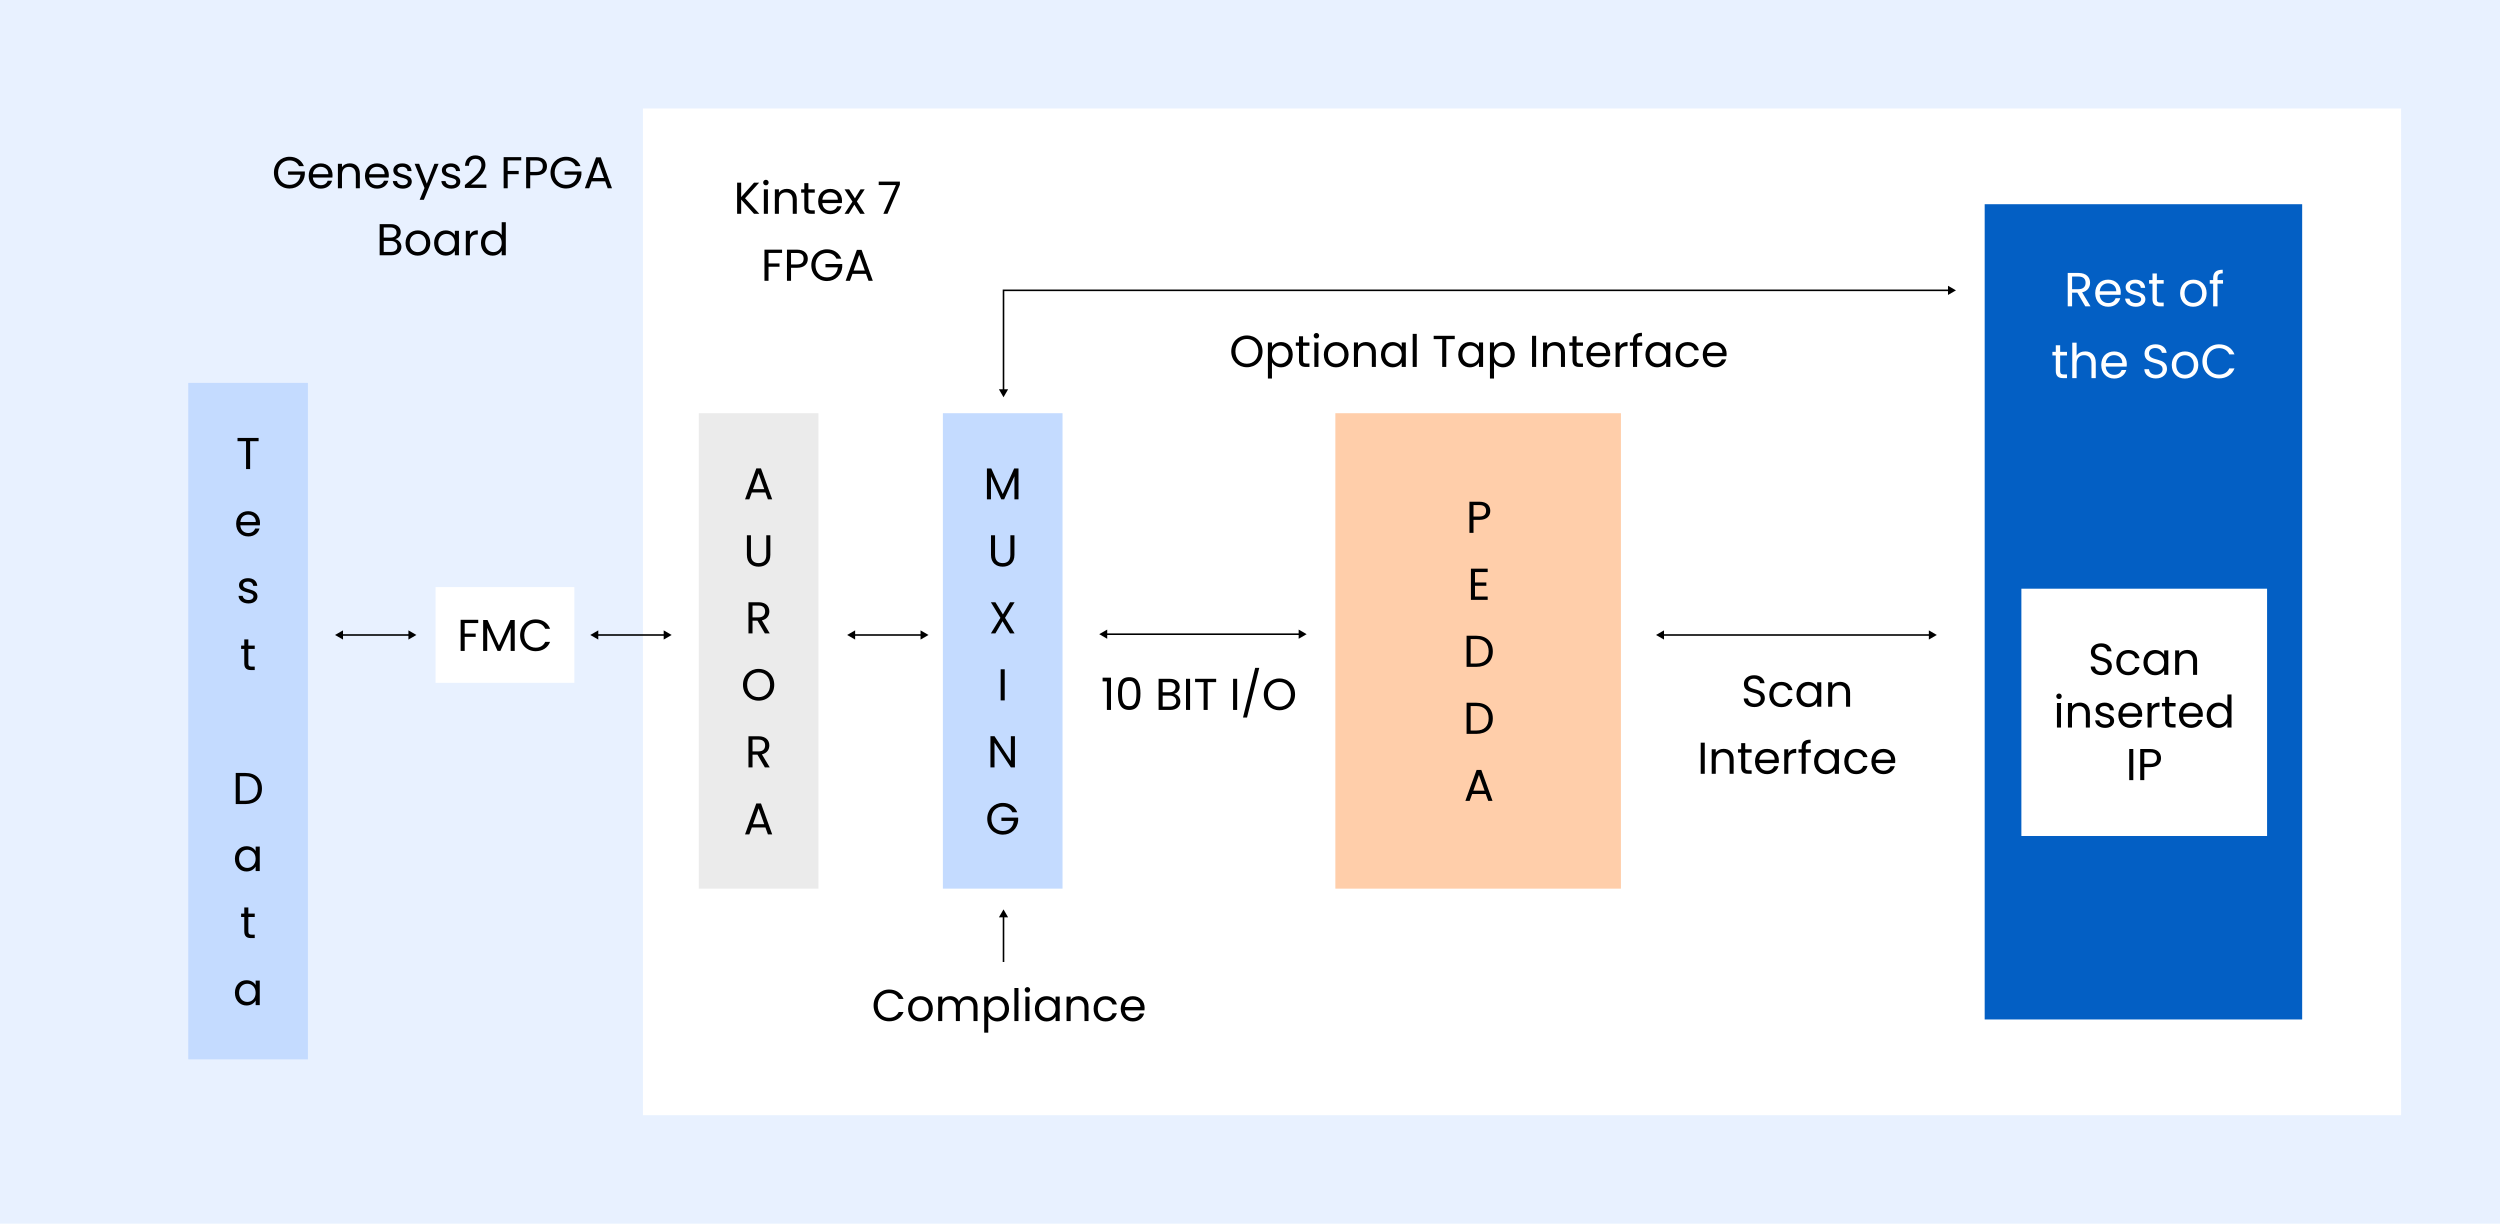 <?xml version="1.0" encoding="UTF-8"?> <svg xmlns="http://www.w3.org/2000/svg" width="1567" height="767" viewBox="0 0 1567 767" fill="none"><rect width="1567" height="767" fill="#E8F1FF"></rect><rect x="403" y="68" width="1102" height="631" fill="white"></rect><rect x="1244" y="128" width="199" height="511" fill="#035FC4"></rect><rect x="591" y="259" width="75" height="298" fill="#C4DBFF"></rect><rect x="118" y="240" width="75" height="424" fill="#C4DBFF"></rect><rect x="438" y="259" width="75" height="298" fill="#EBEBEB"></rect><rect x="273" y="368" width="87" height="60" fill="white"></rect><rect x="837" y="259" width="179" height="298" fill="#FFCEAA"></rect><path d="M1307.24 177.24C1307.24 174.87 1305.92 173.34 1302.8 173.34H1298.78V181.26H1302.8C1305.89 181.26 1307.24 179.58 1307.24 177.24ZM1296.05 171.09H1302.8C1307.72 171.09 1310.06 173.82 1310.06 177.24C1310.06 179.91 1308.59 182.46 1305.08 183.24L1310.33 192H1307.06L1302.08 183.45H1298.78V192H1296.05V171.09ZM1321.29 177.6C1318.62 177.6 1316.4 179.37 1316.1 182.58H1326.48C1326.51 179.37 1324.11 177.6 1321.29 177.6ZM1328.97 186.93C1328.13 189.93 1325.49 192.27 1321.41 192.27C1316.73 192.27 1313.28 188.97 1313.28 183.75C1313.28 178.56 1316.61 175.29 1321.41 175.29C1326.18 175.29 1329.3 178.65 1329.3 183.15C1329.3 183.75 1329.27 184.23 1329.21 184.8H1316.07C1316.28 188.13 1318.62 189.96 1321.41 189.96C1323.87 189.96 1325.43 188.7 1326.03 186.93H1328.97ZM1344.73 187.53C1344.73 190.23 1342.36 192.27 1338.73 192.27C1334.89 192.27 1332.19 190.17 1332.01 187.17H1334.83C1334.98 188.76 1336.39 189.96 1338.7 189.96C1340.86 189.96 1342.06 188.88 1342.06 187.53C1342.06 183.87 1332.34 186 1332.34 179.88C1332.34 177.36 1334.71 175.29 1338.37 175.29C1342 175.29 1344.4 177.24 1344.58 180.45H1341.85C1341.73 178.8 1340.47 177.6 1338.28 177.6C1336.27 177.6 1335.07 178.56 1335.07 179.88C1335.07 183.78 1344.61 181.65 1344.73 187.53ZM1349.18 187.5V177.81H1347.05V175.56H1349.18V171.42H1351.91V175.56H1356.2V177.81H1351.91V187.5C1351.91 189.12 1352.51 189.69 1354.19 189.69H1356.2V192H1353.74C1350.83 192 1349.18 190.8 1349.18 187.5ZM1383.11 183.75C1383.11 188.97 1379.36 192.27 1374.68 192.27C1370.03 192.27 1366.49 188.97 1366.49 183.75C1366.49 178.56 1370.15 175.29 1374.8 175.29C1379.48 175.29 1383.11 178.56 1383.11 183.75ZM1369.28 183.75C1369.28 187.92 1371.83 189.87 1374.68 189.87C1377.53 189.87 1380.32 187.92 1380.32 183.75C1380.32 179.61 1377.59 177.66 1374.77 177.66C1371.89 177.66 1369.28 179.61 1369.28 183.75ZM1387.21 192V177.81H1385.08V175.56H1387.21V174.39C1387.21 170.73 1389.01 169.08 1393.21 169.08V171.36C1390.75 171.36 1389.94 172.26 1389.94 174.39V175.56H1393.39V177.81H1389.94V192H1387.21ZM1288.57 232.5V222.81H1286.44V220.56H1288.57V216.42H1291.3V220.56H1295.59V222.81H1291.3V232.5C1291.3 234.12 1291.9 234.69 1293.58 234.69H1295.59V237H1293.13C1290.22 237 1288.57 235.8 1288.57 232.5ZM1298.89 237V214.8H1301.62V222.93C1302.7 221.19 1304.74 220.26 1307.05 220.26C1310.71 220.26 1313.62 222.6 1313.62 227.31V237H1310.92V227.7C1310.92 224.34 1309.09 222.63 1306.33 222.63C1303.54 222.63 1301.62 224.37 1301.62 227.91V237H1298.89ZM1325.07 222.6C1322.4 222.6 1320.18 224.37 1319.88 227.58H1330.26C1330.29 224.37 1327.89 222.6 1325.07 222.6ZM1332.75 231.93C1331.91 234.93 1329.27 237.27 1325.19 237.27C1320.51 237.27 1317.06 233.97 1317.06 228.75C1317.06 223.56 1320.39 220.29 1325.19 220.29C1329.96 220.29 1333.08 223.65 1333.08 228.15C1333.08 228.75 1333.05 229.23 1332.99 229.8H1319.85C1320.06 233.13 1322.4 234.96 1325.19 234.96C1327.65 234.96 1329.21 233.7 1329.81 231.93H1332.75ZM1358.27 231.3C1358.27 234.27 1355.84 237.21 1351.31 237.21C1347.11 237.21 1344.14 234.87 1344.08 231.42H1346.99C1347.17 233.16 1348.4 234.9 1351.31 234.9C1353.95 234.9 1355.51 233.4 1355.51 231.42C1355.51 225.78 1344.2 229.38 1344.2 221.61C1344.2 218.16 1346.99 215.82 1351.13 215.82C1355.12 215.82 1357.73 218.01 1358.06 221.19H1355.06C1354.88 219.78 1353.56 218.19 1351.01 218.16C1348.76 218.1 1346.99 219.27 1346.99 221.52C1346.99 226.92 1358.27 223.56 1358.27 231.3ZM1377.89 228.75C1377.89 233.97 1374.14 237.27 1369.46 237.27C1364.81 237.27 1361.27 233.97 1361.27 228.75C1361.27 223.56 1364.93 220.29 1369.58 220.29C1374.26 220.29 1377.89 223.56 1377.89 228.75ZM1364.06 228.75C1364.06 232.92 1366.61 234.87 1369.46 234.87C1372.31 234.87 1375.1 232.92 1375.1 228.75C1375.1 224.61 1372.37 222.66 1369.55 222.66C1366.67 222.66 1364.06 224.61 1364.06 228.75ZM1380.46 226.53C1380.46 220.26 1385.05 215.82 1390.9 215.82C1395.43 215.82 1399.03 218.1 1400.59 222.15H1397.32C1396.18 219.63 1393.96 218.22 1390.9 218.22C1386.52 218.22 1383.25 221.4 1383.25 226.53C1383.25 231.63 1386.52 234.81 1390.9 234.81C1393.96 234.81 1396.18 233.4 1397.32 230.91H1400.59C1399.03 234.93 1395.43 237.18 1390.9 237.18C1385.05 237.18 1380.46 232.8 1380.46 226.53Z" fill="white"></path><path d="M791.357 220.228C791.357 226.08 787.073 230.196 781.557 230.196C776.069 230.196 771.757 226.08 771.757 220.228C771.757 214.376 776.069 210.26 781.557 210.26C787.073 210.26 791.357 214.376 791.357 220.228ZM774.361 220.228C774.361 224.988 777.441 227.984 781.557 227.984C785.673 227.984 788.753 224.988 788.753 220.228C788.753 215.44 785.673 212.472 781.557 212.472C777.441 212.472 774.361 215.44 774.361 220.228ZM797.268 217.484C798.192 215.86 800.208 214.404 803.008 214.404C807.124 214.404 810.288 217.484 810.288 222.272C810.288 227.032 807.124 230.252 803.008 230.252C800.208 230.252 798.22 228.74 797.268 227.172V237.28H794.72V214.656H797.268V217.484ZM807.684 222.272C807.684 218.66 805.304 216.616 802.476 216.616C799.704 216.616 797.268 218.744 797.268 222.3C797.268 225.912 799.704 228.012 802.476 228.012C805.304 228.012 807.684 225.884 807.684 222.272ZM814.202 225.8V216.756H812.214V214.656H814.202V210.792H816.75V214.656H820.754V216.756H816.75V225.8C816.75 227.312 817.31 227.844 818.878 227.844H820.754V230H818.458C815.742 230 814.202 228.88 814.202 225.8ZM823.842 230V214.656H826.39V230H823.842ZM825.158 212.164C824.178 212.164 823.422 211.408 823.422 210.428C823.422 209.448 824.178 208.692 825.158 208.692C826.082 208.692 826.838 209.448 826.838 210.428C826.838 211.408 826.082 212.164 825.158 212.164ZM845.292 222.3C845.292 227.172 841.792 230.252 837.424 230.252C833.084 230.252 829.78 227.172 829.78 222.3C829.78 217.456 833.196 214.404 837.536 214.404C841.904 214.404 845.292 217.456 845.292 222.3ZM832.384 222.3C832.384 226.192 834.764 228.012 837.424 228.012C840.084 228.012 842.688 226.192 842.688 222.3C842.688 218.436 840.14 216.616 837.508 216.616C834.82 216.616 832.384 218.436 832.384 222.3ZM859.87 230V221.32C859.87 218.184 858.162 216.588 855.586 216.588C852.982 216.588 851.19 218.212 851.19 221.516V230H848.642V214.656H851.19V216.84C852.198 215.244 854.046 214.376 856.118 214.376C859.674 214.376 862.39 216.56 862.39 220.956V230H859.87ZM865.6 222.272C865.6 217.484 868.764 214.404 872.88 214.404C875.736 214.404 877.696 215.86 878.592 217.456V214.656H881.168V230H878.592V227.144C877.668 228.796 875.68 230.252 872.852 230.252C868.764 230.252 865.6 227.032 865.6 222.272ZM878.592 222.3C878.592 218.744 876.184 216.616 873.384 216.616C870.584 216.616 868.204 218.66 868.204 222.272C868.204 225.884 870.584 228.012 873.384 228.012C876.184 228.012 878.592 225.912 878.592 222.3ZM885.474 230V209.28H888.022V230H885.474ZM898.626 212.556V210.484H911.842V212.556H906.522V230H903.974V212.556H898.626ZM914.026 222.272C914.026 217.484 917.19 214.404 921.306 214.404C924.162 214.404 926.122 215.86 927.018 217.456V214.656H929.594V230H927.018V227.144C926.094 228.796 924.106 230.252 921.278 230.252C917.19 230.252 914.026 227.032 914.026 222.272ZM927.018 222.3C927.018 218.744 924.61 216.616 921.81 216.616C919.01 216.616 916.63 218.66 916.63 222.272C916.63 225.884 919.01 228.012 921.81 228.012C924.61 228.012 927.018 225.912 927.018 222.3ZM936.448 217.484C937.372 215.86 939.388 214.404 942.188 214.404C946.304 214.404 949.468 217.484 949.468 222.272C949.468 227.032 946.304 230.252 942.188 230.252C939.388 230.252 937.4 228.74 936.448 227.172V237.28H933.9V214.656H936.448V217.484ZM946.864 222.272C946.864 218.66 944.484 216.616 941.656 216.616C938.884 216.616 936.448 218.744 936.448 222.3C936.448 225.912 938.884 228.012 941.656 228.012C944.484 228.012 946.864 225.884 946.864 222.272ZM960.287 230V210.484H962.835V230H960.287ZM978.405 230V221.32C978.405 218.184 976.697 216.588 974.121 216.588C971.517 216.588 969.725 218.212 969.725 221.516V230H967.177V214.656H969.725V216.84C970.733 215.244 972.581 214.376 974.653 214.376C978.209 214.376 980.925 216.56 980.925 220.956V230H978.405ZM985.648 225.8V216.756H983.66V214.656H985.648V210.792H988.196V214.656H992.2V216.756H988.196V225.8C988.196 227.312 988.756 227.844 990.324 227.844H992.2V230H989.904C987.188 230 985.648 228.88 985.648 225.8ZM1001.81 216.56C999.319 216.56 997.247 218.212 996.967 221.208H1006.65C1006.68 218.212 1004.44 216.56 1001.81 216.56ZM1008.98 225.268C1008.19 228.068 1005.73 230.252 1001.92 230.252C997.555 230.252 994.335 227.172 994.335 222.3C994.335 217.456 997.443 214.404 1001.92 214.404C1006.37 214.404 1009.29 217.54 1009.29 221.74C1009.29 222.3 1009.26 222.748 1009.2 223.28H996.939C997.135 226.388 999.319 228.096 1001.92 228.096C1004.22 228.096 1005.67 226.92 1006.23 225.268H1008.98ZM1015.2 221.656V230H1012.65V214.656H1015.2V217.148C1016.07 215.44 1017.72 214.376 1020.15 214.376V217.008H1019.48C1017.05 217.008 1015.2 218.1 1015.2 221.656ZM1023.57 230V216.756H1021.58V214.656H1023.57V213.564C1023.57 210.148 1025.25 208.608 1029.17 208.608V210.736C1026.88 210.736 1026.12 211.576 1026.12 213.564V214.656H1029.34V216.756H1026.12V230H1023.57ZM1031.36 222.272C1031.36 217.484 1034.52 214.404 1038.64 214.404C1041.49 214.404 1043.45 215.86 1044.35 217.456V214.656H1046.93V230H1044.35V227.144C1043.43 228.796 1041.44 230.252 1038.61 230.252C1034.52 230.252 1031.36 227.032 1031.36 222.272ZM1044.35 222.3C1044.35 218.744 1041.94 216.616 1039.14 216.616C1036.34 216.616 1033.96 218.66 1033.96 222.272C1033.96 225.884 1036.34 228.012 1039.14 228.012C1041.94 228.012 1044.35 225.912 1044.35 222.3ZM1050.28 222.3C1050.28 217.484 1053.39 214.404 1057.76 214.404C1061.56 214.404 1064.06 216.364 1064.84 219.584H1062.1C1061.56 217.736 1060.02 216.56 1057.76 216.56C1054.96 216.56 1052.88 218.548 1052.88 222.3C1052.88 226.108 1054.96 228.096 1057.76 228.096C1060.02 228.096 1061.54 227.004 1062.1 225.072H1064.84C1064.06 228.124 1061.56 230.252 1057.76 230.252C1053.39 230.252 1050.28 227.172 1050.28 222.3ZM1074.76 216.56C1072.27 216.56 1070.2 218.212 1069.92 221.208H1079.61C1079.64 218.212 1077.4 216.56 1074.76 216.56ZM1081.93 225.268C1081.15 228.068 1078.68 230.252 1074.88 230.252C1070.51 230.252 1067.29 227.172 1067.29 222.3C1067.29 217.456 1070.4 214.404 1074.88 214.404C1079.33 214.404 1082.24 217.54 1082.24 221.74C1082.24 222.3 1082.21 222.748 1082.16 223.28H1069.89C1070.09 226.388 1072.27 228.096 1074.88 228.096C1077.17 228.096 1078.63 226.92 1079.19 225.268H1081.93Z" fill="black"></path><path d="M1106.2 437.68C1106.2 440.452 1103.94 443.196 1099.71 443.196C1095.79 443.196 1093.02 441.012 1092.96 437.792H1095.68C1095.84 439.416 1096.99 441.04 1099.71 441.04C1102.17 441.04 1103.63 439.64 1103.63 437.792C1103.63 432.528 1093.07 435.888 1093.07 428.636C1093.07 425.416 1095.68 423.232 1099.54 423.232C1103.26 423.232 1105.7 425.276 1106.01 428.244H1103.21C1103.04 426.928 1101.81 425.444 1099.43 425.416C1097.33 425.36 1095.68 426.452 1095.68 428.552C1095.68 433.592 1106.2 430.456 1106.2 437.68ZM1109 435.3C1109 430.484 1112.11 427.404 1116.48 427.404C1120.28 427.404 1122.78 429.364 1123.56 432.584H1120.82C1120.28 430.736 1118.74 429.56 1116.48 429.56C1113.68 429.56 1111.6 431.548 1111.6 435.3C1111.6 439.108 1113.68 441.096 1116.48 441.096C1118.74 441.096 1120.26 440.004 1120.82 438.072H1123.56C1122.78 441.124 1120.28 443.252 1116.48 443.252C1112.11 443.252 1109 440.172 1109 435.3ZM1126.01 435.272C1126.01 430.484 1129.17 427.404 1133.29 427.404C1136.14 427.404 1138.1 428.86 1139 430.456V427.656H1141.58V443H1139V440.144C1138.08 441.796 1136.09 443.252 1133.26 443.252C1129.17 443.252 1126.01 440.032 1126.01 435.272ZM1139 435.3C1139 431.744 1136.59 429.616 1133.79 429.616C1130.99 429.616 1128.61 431.66 1128.61 435.272C1128.61 438.884 1130.99 441.012 1133.79 441.012C1136.59 441.012 1139 438.912 1139 435.3ZM1157.11 443V434.32C1157.11 431.184 1155.4 429.588 1152.83 429.588C1150.22 429.588 1148.43 431.212 1148.43 434.516V443H1145.88V427.656H1148.43V429.84C1149.44 428.244 1151.29 427.376 1153.36 427.376C1156.91 427.376 1159.63 429.56 1159.63 433.956V443H1157.11ZM1066 485V465.484H1068.55V485H1066ZM1084.12 485V476.32C1084.12 473.184 1082.41 471.588 1079.83 471.588C1077.23 471.588 1075.44 473.212 1075.44 476.516V485H1072.89V469.656H1075.44V471.84C1076.44 470.244 1078.29 469.376 1080.36 469.376C1083.92 469.376 1086.64 471.56 1086.64 475.956V485H1084.12ZM1091.36 480.8V471.756H1089.37V469.656H1091.36V465.792H1093.91V469.656H1097.91V471.756H1093.91V480.8C1093.91 482.312 1094.47 482.844 1096.03 482.844H1097.91V485H1095.61C1092.9 485 1091.36 483.88 1091.36 480.8ZM1107.52 471.56C1105.03 471.56 1102.96 473.212 1102.68 476.208H1112.37C1112.39 473.212 1110.15 471.56 1107.52 471.56ZM1114.69 480.268C1113.91 483.068 1111.44 485.252 1107.63 485.252C1103.27 485.252 1100.05 482.172 1100.05 477.3C1100.05 472.456 1103.15 469.404 1107.63 469.404C1112.09 469.404 1115 472.54 1115 476.74C1115 477.3 1114.97 477.748 1114.91 478.28H1102.65C1102.85 481.388 1105.03 483.096 1107.63 483.096C1109.93 483.096 1111.39 481.92 1111.95 480.268H1114.69ZM1120.91 476.656V485H1118.36V469.656H1120.91V472.148C1121.78 470.44 1123.43 469.376 1125.87 469.376V472.008H1125.19C1122.76 472.008 1120.91 473.1 1120.91 476.656ZM1129.28 485V471.756H1127.29V469.656H1129.28V468.564C1129.28 465.148 1130.96 463.608 1134.88 463.608V465.736C1132.59 465.736 1131.83 466.576 1131.83 468.564V469.656H1135.05V471.756H1131.83V485H1129.28ZM1137.07 477.272C1137.07 472.484 1140.23 469.404 1144.35 469.404C1147.21 469.404 1149.17 470.86 1150.06 472.456V469.656H1152.64V485H1150.06V482.144C1149.14 483.796 1147.15 485.252 1144.32 485.252C1140.23 485.252 1137.07 482.032 1137.07 477.272ZM1150.06 477.3C1150.06 473.744 1147.65 471.616 1144.85 471.616C1142.05 471.616 1139.67 473.66 1139.67 477.272C1139.67 480.884 1142.05 483.012 1144.85 483.012C1147.65 483.012 1150.06 480.912 1150.06 477.3ZM1155.99 477.3C1155.99 472.484 1159.1 469.404 1163.47 469.404C1167.28 469.404 1169.77 471.364 1170.55 474.584H1167.81C1167.28 472.736 1165.74 471.56 1163.47 471.56C1160.67 471.56 1158.6 473.548 1158.6 477.3C1158.6 481.108 1160.67 483.096 1163.47 483.096C1165.74 483.096 1167.25 482.004 1167.81 480.072H1170.55C1169.77 483.124 1167.28 485.252 1163.47 485.252C1159.1 485.252 1155.99 482.172 1155.99 477.3ZM1180.47 471.56C1177.98 471.56 1175.91 473.212 1175.63 476.208H1185.32C1185.35 473.212 1183.11 471.56 1180.47 471.56ZM1187.64 480.268C1186.86 483.068 1184.39 485.252 1180.59 485.252C1176.22 485.252 1173 482.172 1173 477.3C1173 472.456 1176.11 469.404 1180.59 469.404C1185.04 469.404 1187.95 472.54 1187.95 476.74C1187.95 477.3 1187.92 477.748 1187.87 478.28H1175.6C1175.8 481.388 1177.98 483.096 1180.59 483.096C1182.88 483.096 1184.34 481.92 1184.9 480.268H1187.64Z" fill="black"></path><path d="M693.797 445V427.08H691.109V424.756H696.373V445H693.797ZM700.75 434.668C700.75 428.872 702.206 424.448 707.806 424.448C713.378 424.448 714.834 428.872 714.834 434.668C714.834 440.548 713.378 445 707.806 445C702.206 445 700.75 440.548 700.75 434.668ZM712.314 434.668C712.314 430.468 711.782 426.772 707.806 426.772C703.802 426.772 703.27 430.468 703.27 434.668C703.27 439.036 703.802 442.676 707.806 442.676C711.782 442.676 712.314 439.036 712.314 434.668ZM737.305 439.512C737.305 437.356 735.681 436.012 733.189 436.012H728.765V442.9H733.273C735.793 442.9 737.305 441.64 737.305 439.512ZM736.801 430.748C736.801 428.816 735.485 427.584 732.993 427.584H728.765V433.912H733.049C735.429 433.912 736.801 432.736 736.801 430.748ZM739.853 439.764C739.853 442.704 737.529 445 733.497 445H726.217V425.484H733.217C737.333 425.484 739.405 427.724 739.405 430.44C739.405 432.904 737.865 434.332 735.989 434.948C738.117 435.312 739.853 437.356 739.853 439.764ZM743.388 445V425.484H745.936V445H743.388ZM749.075 427.556V425.484H762.291V427.556H756.971V445H754.423V427.556H749.075ZM772.892 445V425.484H775.44V445H772.892ZM779.111 449.76L786.755 418.624H789.303L781.631 449.76H779.111ZM811.747 435.228C811.747 441.08 807.463 445.196 801.947 445.196C796.459 445.196 792.147 441.08 792.147 435.228C792.147 429.376 796.459 425.26 801.947 425.26C807.463 425.26 811.747 429.376 811.747 435.228ZM794.751 435.228C794.751 439.988 797.831 442.984 801.947 442.984C806.063 442.984 809.143 439.988 809.143 435.228C809.143 430.44 806.063 427.472 801.947 427.472C797.831 427.472 794.751 430.44 794.751 435.228Z" fill="black"></path><path d="M288.728 408V388.484H299.76V390.556H291.276V397.136H298.164V399.208H291.276V408H288.728ZM302.838 408V388.624H305.582L312.75 404.64L319.918 388.624H322.634V408H320.086V393.552L313.646 408H311.854L305.386 393.524V408H302.838ZM326.003 398.228C326.003 392.376 330.287 388.232 335.747 388.232C339.975 388.232 343.335 390.36 344.791 394.14H341.739C340.675 391.788 338.603 390.472 335.747 390.472C331.659 390.472 328.607 393.44 328.607 398.228C328.607 402.988 331.659 405.956 335.747 405.956C338.603 405.956 340.675 404.64 341.739 402.316H344.791C343.335 406.068 339.975 408.168 335.747 408.168C330.287 408.168 326.003 404.08 326.003 398.228Z" fill="black"></path><path d="M547.558 630.228C547.558 624.376 551.842 620.232 557.302 620.232C561.53 620.232 564.89 622.36 566.346 626.14H563.294C562.23 623.788 560.158 622.472 557.302 622.472C553.214 622.472 550.162 625.44 550.162 630.228C550.162 634.988 553.214 637.956 557.302 637.956C560.158 637.956 562.23 636.64 563.294 634.316H566.346C564.89 638.068 561.53 640.168 557.302 640.168C551.842 640.168 547.558 636.08 547.558 630.228ZM584.698 632.3C584.698 637.172 581.198 640.252 576.83 640.252C572.49 640.252 569.186 637.172 569.186 632.3C569.186 627.456 572.602 624.404 576.942 624.404C581.31 624.404 584.698 627.456 584.698 632.3ZM571.79 632.3C571.79 636.192 574.17 638.012 576.83 638.012C579.49 638.012 582.094 636.192 582.094 632.3C582.094 628.436 579.546 626.616 576.914 626.616C574.226 626.616 571.79 628.436 571.79 632.3ZM610.197 640V631.32C610.197 628.184 608.517 626.588 605.997 626.588C603.421 626.588 601.657 628.24 601.657 631.544V640H599.137V631.32C599.137 628.184 597.457 626.588 594.937 626.588C592.361 626.588 590.597 628.24 590.597 631.544V640H588.049V624.656H590.597V626.868C591.605 625.244 593.425 624.376 595.441 624.376C597.961 624.376 600.061 625.496 601.069 627.792C601.965 625.58 604.149 624.376 606.501 624.376C610.001 624.376 612.717 626.56 612.717 630.956V640H610.197ZM619.444 627.484C620.368 625.86 622.384 624.404 625.184 624.404C629.3 624.404 632.464 627.484 632.464 632.272C632.464 637.032 629.3 640.252 625.184 640.252C622.384 640.252 620.396 638.74 619.444 637.172V647.28H616.896V624.656H619.444V627.484ZM629.86 632.272C629.86 628.66 627.48 626.616 624.652 626.616C621.88 626.616 619.444 628.744 619.444 632.3C619.444 635.912 621.88 638.012 624.652 638.012C627.48 638.012 629.86 635.884 629.86 632.272ZM635.818 640V619.28H638.366V640H635.818ZM642.709 640V624.656H645.257V640H642.709ZM644.025 622.164C643.045 622.164 642.289 621.408 642.289 620.428C642.289 619.448 643.045 618.692 644.025 618.692C644.949 618.692 645.705 619.448 645.705 620.428C645.705 621.408 644.949 622.164 644.025 622.164ZM648.647 632.272C648.647 627.484 651.811 624.404 655.927 624.404C658.783 624.404 660.743 625.86 661.639 627.456V624.656H664.215V640H661.639V637.144C660.715 638.796 658.727 640.252 655.899 640.252C651.811 640.252 648.647 637.032 648.647 632.272ZM661.639 632.3C661.639 628.744 659.231 626.616 656.431 626.616C653.631 626.616 651.251 628.66 651.251 632.272C651.251 635.884 653.631 638.012 656.431 638.012C659.231 638.012 661.639 635.912 661.639 632.3ZM679.749 640V631.32C679.749 628.184 678.041 626.588 675.465 626.588C672.861 626.588 671.069 628.212 671.069 631.516V640H668.521V624.656H671.069V626.84C672.077 625.244 673.925 624.376 675.997 624.376C679.553 624.376 682.269 626.56 682.269 630.956V640H679.749ZM685.479 632.3C685.479 627.484 688.587 624.404 692.955 624.404C696.763 624.404 699.255 626.364 700.039 629.584H697.295C696.763 627.736 695.223 626.56 692.955 626.56C690.155 626.56 688.083 628.548 688.083 632.3C688.083 636.108 690.155 638.096 692.955 638.096C695.223 638.096 696.735 637.004 697.295 635.072H700.039C699.255 638.124 696.763 640.252 692.955 640.252C688.587 640.252 685.479 637.172 685.479 632.3ZM709.963 626.56C707.471 626.56 705.399 628.212 705.119 631.208H714.807C714.835 628.212 712.595 626.56 709.963 626.56ZM717.131 635.268C716.347 638.068 713.883 640.252 710.075 640.252C705.707 640.252 702.487 637.172 702.487 632.3C702.487 627.456 705.595 624.404 710.075 624.404C714.527 624.404 717.439 627.54 717.439 631.74C717.439 632.3 717.411 632.748 717.355 633.28H705.091C705.287 636.388 707.471 638.096 710.075 638.096C712.371 638.096 713.827 636.92 714.387 635.268H717.131Z" fill="black"></path><path d="M472.603 134L464.567 125.096V134H462.019V114.484H464.567V123.528L472.631 114.484H475.851L467.003 124.256L475.935 134H472.603ZM478.781 134V118.656H481.329V134H478.781ZM480.097 116.164C479.117 116.164 478.361 115.408 478.361 114.428C478.361 113.448 479.117 112.692 480.097 112.692C481.021 112.692 481.777 113.448 481.777 114.428C481.777 115.408 481.021 116.164 480.097 116.164ZM496.9 134V125.32C496.9 122.184 495.192 120.588 492.616 120.588C490.012 120.588 488.22 122.212 488.22 125.516V134H485.672V118.656H488.22V120.84C489.228 119.244 491.076 118.376 493.148 118.376C496.704 118.376 499.42 120.56 499.42 124.956V134H496.9ZM504.142 129.8V120.756H502.154V118.656H504.142V114.792H506.69V118.656H510.694V120.756H506.69V129.8C506.69 131.312 507.25 131.844 508.818 131.844H510.694V134H508.398C505.682 134 504.142 132.88 504.142 129.8ZM520.305 120.56C517.813 120.56 515.741 122.212 515.461 125.208H525.149C525.177 122.212 522.937 120.56 520.305 120.56ZM527.473 129.268C526.689 132.068 524.225 134.252 520.417 134.252C516.049 134.252 512.829 131.172 512.829 126.3C512.829 121.456 515.937 118.404 520.417 118.404C524.869 118.404 527.781 121.54 527.781 125.74C527.781 126.3 527.753 126.748 527.697 127.28H515.433C515.629 130.388 517.813 132.096 520.417 132.096C522.713 132.096 524.169 130.92 524.729 129.268H527.473ZM539.152 134L535.512 128.288L532.012 134H529.352L534.308 126.384L529.352 118.656H532.236L535.876 124.34L539.348 118.656H542.008L537.08 126.244L542.036 134H539.152ZM550.776 113.812H564.048V115.744L556.264 134H553.688L561.584 115.996H550.776V113.812ZM479.164 176V156.484H490.196V158.556H481.712V165.136H488.6V167.208H481.712V176H479.164ZM495.821 165.752H499.573C502.485 165.752 503.717 164.38 503.717 162.196C503.717 159.928 502.485 158.584 499.573 158.584H495.821V165.752ZM506.321 162.196C506.321 165.164 504.417 167.852 499.573 167.852H495.821V176H493.273V156.484H499.573C504.165 156.484 506.321 159.004 506.321 162.196ZM518.336 156.26C522.452 156.26 525.868 158.388 527.324 162.14H524.272C523.208 159.872 521.08 158.556 518.336 158.556C514.22 158.556 511.14 161.524 511.14 166.228C511.14 170.904 514.22 173.872 518.336 173.872C522.172 173.872 524.804 171.408 525.196 167.544H517.412V165.472H527.912V167.432C527.464 172.276 523.628 176.168 518.336 176.168C512.848 176.168 508.536 172.08 508.536 166.228C508.536 160.376 512.848 156.26 518.336 156.26ZM544.385 176L542.817 171.66H534.305L532.737 176H530.049L537.105 156.596H540.045L547.073 176H544.385ZM542.089 169.588L538.561 159.732L535.033 169.588H542.089Z" fill="black"></path><path d="M181.494 98.26C185.61 98.26 189.026 100.388 190.482 104.14H187.43C186.366 101.872 184.238 100.556 181.494 100.556C177.378 100.556 174.298 103.524 174.298 108.228C174.298 112.904 177.378 115.872 181.494 115.872C185.33 115.872 187.962 113.408 188.354 109.544H180.57V107.472H191.07V109.432C190.622 114.276 186.786 118.168 181.494 118.168C176.006 118.168 171.694 114.08 171.694 108.228C171.694 102.376 176.006 98.26 181.494 98.26ZM200.963 104.56C198.471 104.56 196.399 106.212 196.119 109.208H205.807C205.835 106.212 203.595 104.56 200.963 104.56ZM208.131 113.268C207.347 116.068 204.883 118.252 201.075 118.252C196.707 118.252 193.487 115.172 193.487 110.3C193.487 105.456 196.595 102.404 201.075 102.404C205.527 102.404 208.439 105.54 208.439 109.74C208.439 110.3 208.411 110.748 208.355 111.28H196.091C196.287 114.388 198.471 116.096 201.075 116.096C203.371 116.096 204.827 114.92 205.387 113.268H208.131ZM223.03 118V109.32C223.03 106.184 221.322 104.588 218.746 104.588C216.142 104.588 214.35 106.212 214.35 109.516V118H211.802V102.656H214.35V104.84C215.358 103.244 217.206 102.376 219.278 102.376C222.834 102.376 225.55 104.56 225.55 108.956V118H223.03ZM236.237 104.56C233.745 104.56 231.673 106.212 231.393 109.208H241.081C241.109 106.212 238.869 104.56 236.237 104.56ZM243.405 113.268C242.621 116.068 240.157 118.252 236.349 118.252C231.981 118.252 228.761 115.172 228.761 110.3C228.761 105.456 231.869 102.404 236.349 102.404C240.801 102.404 243.713 105.54 243.713 109.74C243.713 110.3 243.685 110.748 243.629 111.28H231.365C231.561 114.388 233.745 116.096 236.349 116.096C238.645 116.096 240.101 114.92 240.661 113.268H243.405ZM258.108 113.828C258.108 116.348 255.896 118.252 252.508 118.252C248.924 118.252 246.404 116.292 246.236 113.492H248.868C249.008 114.976 250.324 116.096 252.48 116.096C254.496 116.096 255.616 115.088 255.616 113.828C255.616 110.412 246.544 112.4 246.544 106.688C246.544 104.336 248.756 102.404 252.172 102.404C255.56 102.404 257.8 104.224 257.968 107.22H255.42C255.308 105.68 254.132 104.56 252.088 104.56C250.212 104.56 249.092 105.456 249.092 106.688C249.092 110.328 257.996 108.34 258.108 113.828ZM267.529 115.088L272.289 102.656H274.921L265.681 125.224H263.049L266.073 117.832L259.885 102.656H262.713L267.529 115.088ZM288.514 113.828C288.514 116.348 286.302 118.252 282.914 118.252C279.33 118.252 276.81 116.292 276.642 113.492H279.274C279.414 114.976 280.73 116.096 282.886 116.096C284.902 116.096 286.022 115.088 286.022 113.828C286.022 110.412 276.95 112.4 276.95 106.688C276.95 104.336 279.162 102.404 282.578 102.404C285.966 102.404 288.206 104.224 288.374 107.22H285.826C285.714 105.68 284.538 104.56 282.494 104.56C280.618 104.56 279.498 105.456 279.498 106.688C279.498 110.328 288.402 108.34 288.514 113.828ZM291.383 117.776V115.956C296.703 111.672 301.743 107.64 301.743 103.496C301.743 101.256 300.763 99.576 298.019 99.576C295.387 99.576 294.043 101.396 293.931 103.944H291.467C291.635 99.632 294.351 97.392 297.991 97.392C301.799 97.392 304.263 99.632 304.263 103.384C304.263 108.424 298.831 112.708 295.219 115.648H304.851V117.776H291.383ZM315.681 118V98.484H326.713V100.556H318.229V107.136H325.117V109.208H318.229V118H315.681ZM332.339 107.752H336.091C339.003 107.752 340.235 106.38 340.235 104.196C340.235 101.928 339.003 100.584 336.091 100.584H332.339V107.752ZM342.839 104.196C342.839 107.164 340.935 109.852 336.091 109.852H332.339V118H329.791V98.484H336.091C340.683 98.484 342.839 101.004 342.839 104.196ZM354.854 98.26C358.97 98.26 362.386 100.388 363.842 104.14H360.79C359.726 101.872 357.598 100.556 354.854 100.556C350.738 100.556 347.658 103.524 347.658 108.228C347.658 112.904 350.738 115.872 354.854 115.872C358.69 115.872 361.322 113.408 361.714 109.544H353.93V107.472H364.43V109.432C363.982 114.276 360.146 118.168 354.854 118.168C349.366 118.168 345.054 114.08 345.054 108.228C345.054 102.376 349.366 98.26 354.854 98.26ZM380.903 118L379.335 113.66H370.823L369.255 118H366.567L373.623 98.596H376.563L383.591 118H380.903ZM378.607 111.588L375.079 101.732L371.551 111.588H378.607ZM249.058 154.512C249.058 152.356 247.434 151.012 244.942 151.012H240.518V157.9H245.026C247.546 157.9 249.058 156.64 249.058 154.512ZM248.554 145.748C248.554 143.816 247.238 142.584 244.746 142.584H240.518V148.912H244.802C247.182 148.912 248.554 147.736 248.554 145.748ZM251.606 154.764C251.606 157.704 249.282 160 245.25 160H237.97V140.484H244.97C249.086 140.484 251.158 142.724 251.158 145.44C251.158 147.904 249.618 149.332 247.742 149.948C249.87 150.312 251.606 152.356 251.606 154.764ZM269.702 152.3C269.702 157.172 266.202 160.252 261.834 160.252C257.494 160.252 254.19 157.172 254.19 152.3C254.19 147.456 257.606 144.404 261.946 144.404C266.314 144.404 269.702 147.456 269.702 152.3ZM256.794 152.3C256.794 156.192 259.174 158.012 261.834 158.012C264.494 158.012 267.098 156.192 267.098 152.3C267.098 148.436 264.55 146.616 261.918 146.616C259.23 146.616 256.794 148.436 256.794 152.3ZM272.1 152.272C272.1 147.484 275.264 144.404 279.38 144.404C282.236 144.404 284.196 145.86 285.092 147.456V144.656H287.668V160H285.092V157.144C284.168 158.796 282.18 160.252 279.352 160.252C275.264 160.252 272.1 157.032 272.1 152.272ZM285.092 152.3C285.092 148.744 282.684 146.616 279.884 146.616C277.084 146.616 274.704 148.66 274.704 152.272C274.704 155.884 277.084 158.012 279.884 158.012C282.684 158.012 285.092 155.912 285.092 152.3ZM294.522 151.656V160H291.974V144.656H294.522V147.148C295.39 145.44 297.042 144.376 299.478 144.376V147.008H298.806C296.37 147.008 294.522 148.1 294.522 151.656ZM301.468 152.272C301.468 147.484 304.632 144.404 308.776 144.404C311.184 144.404 313.396 145.636 314.46 147.4V139.28H317.036V160H314.46V157.116C313.536 158.824 311.548 160.252 308.748 160.252C304.632 160.252 301.468 157.032 301.468 152.272ZM314.46 152.3C314.46 148.744 312.052 146.616 309.252 146.616C306.452 146.616 304.072 148.66 304.072 152.272C304.072 155.884 306.452 158.012 309.252 158.012C312.052 158.012 314.46 155.912 314.46 152.3Z" fill="black"></path><path d="M618.597 313V293.624H621.341L628.509 309.64L635.677 293.624H638.393V313H635.845V298.552L629.405 313H627.613L621.145 298.524V313H618.597ZM621.153 347.804V335.484H623.701V347.832C623.701 351.416 625.633 352.956 628.517 352.956C631.401 352.956 633.305 351.416 633.305 347.832V335.484H635.853V347.804C635.853 352.872 632.521 355.196 628.489 355.196C624.457 355.196 621.153 352.872 621.153 347.804ZM633.049 397L628.373 389.384L623.921 397H621.093L627.057 387.256L621.065 377.484H623.921L628.625 385.128L633.105 377.484H635.961L629.941 387.256L635.933 397H633.049ZM627.211 439V419.484H629.759V439H627.211ZM633.608 461.456H636.156V481H633.608L623.36 465.46V481H620.812V461.456H623.36L633.608 476.968V461.456ZM628.608 503.26C632.724 503.26 636.14 505.388 637.596 509.14H634.544C633.48 506.872 631.352 505.556 628.608 505.556C624.492 505.556 621.412 508.524 621.412 513.228C621.412 517.904 624.492 520.872 628.608 520.872C632.444 520.872 635.076 518.408 635.468 514.544H627.684V512.472H638.184V514.432C637.736 519.276 633.9 523.168 628.608 523.168C623.12 523.168 618.808 519.08 618.808 513.228C618.808 507.376 623.12 503.26 628.608 503.26Z" fill="black"></path><path d="M148.878 276.556V274.484H162.094V276.556H156.774V294H154.226V276.556H148.878ZM155.498 322.56C153.006 322.56 150.934 324.212 150.654 327.208H160.342C160.37 324.212 158.13 322.56 155.498 322.56ZM162.666 331.268C161.882 334.068 159.418 336.252 155.61 336.252C151.242 336.252 148.022 333.172 148.022 328.3C148.022 323.456 151.13 320.404 155.61 320.404C160.062 320.404 162.974 323.54 162.974 327.74C162.974 328.3 162.946 328.748 162.89 329.28H150.626C150.822 332.388 153.006 334.096 155.61 334.096C157.906 334.096 159.362 332.92 159.922 331.268H162.666ZM161.374 373.828C161.374 376.348 159.162 378.252 155.774 378.252C152.19 378.252 149.67 376.292 149.502 373.492H152.134C152.274 374.976 153.59 376.096 155.746 376.096C157.762 376.096 158.882 375.088 158.882 373.828C158.882 370.412 149.81 372.4 149.81 366.688C149.81 364.336 152.022 362.404 155.438 362.404C158.826 362.404 161.066 364.224 161.234 367.22H158.686C158.574 365.68 157.398 364.56 155.354 364.56C153.478 364.56 152.358 365.456 152.358 366.688C152.358 370.328 161.262 368.34 161.374 373.828ZM153.116 415.8V406.756H151.128V404.656H153.116V400.792H155.664V404.656H159.668V406.756H155.664V415.8C155.664 417.312 156.224 417.844 157.792 417.844H159.668V420H157.372C154.656 420 153.116 418.88 153.116 415.8ZM153.834 484.484C160.246 484.484 164.194 488.236 164.194 494.284C164.194 500.332 160.246 504 153.834 504H147.758V484.484H153.834ZM150.306 501.9H153.834C158.93 501.9 161.59 499.044 161.59 494.284C161.59 489.524 158.93 486.556 153.834 486.556H150.306V501.9ZM147.243 538.272C147.243 533.484 150.407 530.404 154.523 530.404C157.379 530.404 159.339 531.86 160.235 533.456V530.656H162.811V546H160.235V543.144C159.311 544.796 157.323 546.252 154.495 546.252C150.407 546.252 147.243 543.032 147.243 538.272ZM160.235 538.3C160.235 534.744 157.827 532.616 155.027 532.616C152.227 532.616 149.847 534.66 149.847 538.272C149.847 541.884 152.227 544.012 155.027 544.012C157.827 544.012 160.235 541.912 160.235 538.3ZM153.116 583.8V574.756H151.128V572.656H153.116V568.792H155.664V572.656H159.668V574.756H155.664V583.8C155.664 585.312 156.224 585.844 157.792 585.844H159.668V588H157.372C154.656 588 153.116 586.88 153.116 583.8ZM147.243 622.272C147.243 617.484 150.407 614.404 154.523 614.404C157.379 614.404 159.339 615.86 160.235 617.456V614.656H162.811V630H160.235V627.144C159.311 628.796 157.323 630.252 154.495 630.252C150.407 630.252 147.243 627.032 147.243 622.272ZM160.235 622.3C160.235 618.744 157.827 616.616 155.027 616.616C152.227 616.616 149.847 618.66 149.847 622.272C149.847 625.884 152.227 628.012 155.027 628.012C157.827 628.012 160.235 625.912 160.235 622.3Z" fill="black"></path><path d="M481.326 313L479.758 308.66H471.246L469.678 313H466.99L474.046 293.596H476.986L484.014 313H481.326ZM479.03 306.588L475.502 296.732L471.974 306.588H479.03ZM468.153 347.804V335.484H470.701V347.832C470.701 351.416 472.633 352.956 475.517 352.956C478.401 352.956 480.305 351.416 480.305 347.832V335.484H482.853V347.804C482.853 352.872 479.521 355.196 475.489 355.196C471.457 355.196 468.153 352.872 468.153 347.804ZM479.582 383.224C479.582 381.012 478.35 379.584 475.438 379.584H471.686V386.976H475.438C478.322 386.976 479.582 385.408 479.582 383.224ZM469.138 377.484H475.438C480.03 377.484 482.214 380.032 482.214 383.224C482.214 385.716 480.842 388.096 477.566 388.824L482.466 397H479.414L474.766 389.02H471.686V397H469.138V377.484ZM485.298 429.228C485.298 435.08 481.014 439.196 475.498 439.196C470.01 439.196 465.698 435.08 465.698 429.228C465.698 423.376 470.01 419.26 475.498 419.26C481.014 419.26 485.298 423.376 485.298 429.228ZM468.302 429.228C468.302 433.988 471.382 436.984 475.498 436.984C479.614 436.984 482.694 433.988 482.694 429.228C482.694 424.44 479.614 421.472 475.498 421.472C471.382 421.472 468.302 424.44 468.302 429.228ZM479.582 467.224C479.582 465.012 478.35 463.584 475.438 463.584H471.686V470.976H475.438C478.322 470.976 479.582 469.408 479.582 467.224ZM469.138 461.484H475.438C480.03 461.484 482.214 464.032 482.214 467.224C482.214 469.716 480.842 472.096 477.566 472.824L482.466 481H479.414L474.766 473.02H471.686V481H469.138V461.484ZM481.326 523L479.758 518.66H471.246L469.678 523H466.99L474.046 503.596H476.986L484.014 523H481.326ZM479.03 516.588L475.502 506.732L471.974 516.588H479.03Z" fill="black"></path><path d="M923.597 323.752H927.349C930.261 323.752 931.493 322.38 931.493 320.196C931.493 317.928 930.261 316.584 927.349 316.584H923.597V323.752ZM934.097 320.196C934.097 323.164 932.193 325.852 927.349 325.852H923.597V334H921.049V314.484H927.349C931.941 314.484 934.097 317.004 934.097 320.196ZM932.478 356.456V358.556H924.526V365.08H931.638V367.18H924.526V373.9H932.478V376H921.978V356.456H932.478ZM925.334 398.484C931.746 398.484 935.694 402.236 935.694 408.284C935.694 414.332 931.746 418 925.334 418H919.258V398.484H925.334ZM921.806 415.9H925.334C930.43 415.9 933.09 413.044 933.09 408.284C933.09 403.524 930.43 400.556 925.334 400.556H921.806V415.9ZM925.334 440.484C931.746 440.484 935.694 444.236 935.694 450.284C935.694 456.332 931.746 460 925.334 460H919.258V440.484H925.334ZM921.806 457.9H925.334C930.43 457.9 933.09 455.044 933.09 450.284C933.09 445.524 930.43 442.556 925.334 442.556H921.806V457.9ZM932.826 502L931.258 497.66H922.746L921.178 502H918.49L925.546 482.596H928.486L935.514 502H932.826ZM930.53 495.588L927.002 485.732L923.474 495.588H930.53Z" fill="black"></path><rect x="1267" y="369" width="154" height="155" fill="white"></rect><path d="M1323.7 417.68C1323.7 420.452 1321.44 423.196 1317.21 423.196C1313.29 423.196 1310.52 421.012 1310.46 417.792H1313.18C1313.34 419.416 1314.49 421.04 1317.21 421.04C1319.67 421.04 1321.13 419.64 1321.13 417.792C1321.13 412.528 1310.57 415.888 1310.57 408.636C1310.57 405.416 1313.18 403.232 1317.04 403.232C1320.76 403.232 1323.2 405.276 1323.51 408.244H1320.71C1320.54 406.928 1319.31 405.444 1316.93 405.416C1314.83 405.36 1313.18 406.452 1313.18 408.552C1313.18 413.592 1323.7 410.456 1323.7 417.68ZM1326.5 415.3C1326.5 410.484 1329.61 407.404 1333.98 407.404C1337.78 407.404 1340.28 409.364 1341.06 412.584H1338.32C1337.78 410.736 1336.24 409.56 1333.98 409.56C1331.18 409.56 1329.1 411.548 1329.1 415.3C1329.1 419.108 1331.18 421.096 1333.98 421.096C1336.24 421.096 1337.76 420.004 1338.32 418.072H1341.06C1340.28 421.124 1337.78 423.252 1333.98 423.252C1329.61 423.252 1326.5 420.172 1326.5 415.3ZM1343.51 415.272C1343.51 410.484 1346.67 407.404 1350.79 407.404C1353.64 407.404 1355.6 408.86 1356.5 410.456V407.656H1359.08V423H1356.5V420.144C1355.58 421.796 1353.59 423.252 1350.76 423.252C1346.67 423.252 1343.51 420.032 1343.51 415.272ZM1356.5 415.3C1356.5 411.744 1354.09 409.616 1351.29 409.616C1348.49 409.616 1346.11 411.66 1346.11 415.272C1346.11 418.884 1348.49 421.012 1351.29 421.012C1354.09 421.012 1356.5 418.912 1356.5 415.3ZM1374.61 423V414.32C1374.61 411.184 1372.9 409.588 1370.33 409.588C1367.72 409.588 1365.93 411.212 1365.93 414.516V423H1363.38V407.656H1365.93V409.84C1366.94 408.244 1368.79 407.376 1370.86 407.376C1374.41 407.376 1377.13 409.56 1377.13 413.956V423H1374.61ZM1289.29 456V440.656H1291.84V456H1289.29ZM1290.61 438.164C1289.63 438.164 1288.87 437.408 1288.87 436.428C1288.87 435.448 1289.63 434.692 1290.61 434.692C1291.53 434.692 1292.29 435.448 1292.29 436.428C1292.29 437.408 1291.53 438.164 1290.61 438.164ZM1307.41 456V447.32C1307.41 444.184 1305.71 442.588 1303.13 442.588C1300.53 442.588 1298.73 444.212 1298.73 447.516V456H1296.19V440.656H1298.73V442.84C1299.74 441.244 1301.59 440.376 1303.66 440.376C1307.22 440.376 1309.93 442.56 1309.93 446.956V456H1307.41ZM1325.13 451.828C1325.13 454.348 1322.92 456.252 1319.53 456.252C1315.94 456.252 1313.42 454.292 1313.26 451.492H1315.89C1316.03 452.976 1317.34 454.096 1319.5 454.096C1321.52 454.096 1322.64 453.088 1322.64 451.828C1322.64 448.412 1313.56 450.4 1313.56 444.688C1313.56 442.336 1315.78 440.404 1319.19 440.404C1322.58 440.404 1324.82 442.224 1324.99 445.22H1322.44C1322.33 443.68 1321.15 442.56 1319.11 442.56C1317.23 442.56 1316.11 443.456 1316.11 444.688C1316.11 448.328 1325.02 446.34 1325.13 451.828ZM1335.25 442.56C1332.76 442.56 1330.68 444.212 1330.4 447.208H1340.09C1340.12 444.212 1337.88 442.56 1335.25 442.56ZM1342.42 451.268C1341.63 454.068 1339.17 456.252 1335.36 456.252C1330.99 456.252 1327.77 453.172 1327.77 448.3C1327.77 443.456 1330.88 440.404 1335.36 440.404C1339.81 440.404 1342.72 443.54 1342.72 447.74C1342.72 448.3 1342.7 448.748 1342.64 449.28H1330.38C1330.57 452.388 1332.76 454.096 1335.36 454.096C1337.66 454.096 1339.11 452.92 1339.67 451.268H1342.42ZM1348.64 447.656V456H1346.09V440.656H1348.64V443.148C1349.5 441.44 1351.16 440.376 1353.59 440.376V443.008H1352.92C1350.48 443.008 1348.64 444.1 1348.64 447.656ZM1357.09 451.8V442.756H1355.1V440.656H1357.09V436.792H1359.64V440.656H1363.64V442.756H1359.64V451.8C1359.64 453.312 1360.2 453.844 1361.77 453.844H1363.64V456H1361.35C1358.63 456 1357.09 454.88 1357.09 451.8ZM1373.26 442.56C1370.76 442.56 1368.69 444.212 1368.41 447.208H1378.1C1378.13 444.212 1375.89 442.56 1373.26 442.56ZM1380.42 451.268C1379.64 454.068 1377.18 456.252 1373.37 456.252C1369 456.252 1365.78 453.172 1365.78 448.3C1365.78 443.456 1368.89 440.404 1373.37 440.404C1377.82 440.404 1380.73 443.54 1380.73 447.74C1380.73 448.3 1380.7 448.748 1380.65 449.28H1368.38C1368.58 452.388 1370.76 454.096 1373.37 454.096C1375.66 454.096 1377.12 452.92 1377.68 451.268H1380.42ZM1383.14 448.272C1383.14 443.484 1386.31 440.404 1390.45 440.404C1392.86 440.404 1395.07 441.636 1396.14 443.4V435.28H1398.71V456H1396.14V453.116C1395.21 454.824 1393.22 456.252 1390.42 456.252C1386.31 456.252 1383.14 453.032 1383.14 448.272ZM1396.14 448.3C1396.14 444.744 1393.73 442.616 1390.93 442.616C1388.13 442.616 1385.75 444.66 1385.75 448.272C1385.75 451.884 1388.13 454.012 1390.93 454.012C1393.73 454.012 1396.14 451.912 1396.14 448.3ZM1334.6 489V469.484H1337.15V489H1334.6ZM1344.04 478.752H1347.79C1350.71 478.752 1351.94 477.38 1351.94 475.196C1351.94 472.928 1350.71 471.584 1347.79 471.584H1344.04V478.752ZM1354.54 475.196C1354.54 478.164 1352.64 480.852 1347.79 480.852H1344.04V489H1341.49V469.484H1347.79C1352.39 469.484 1354.54 472.004 1354.54 475.196Z" fill="black"></path><path d="M629 249L631.887 244H626.113L629 249ZM1226 182L1221 179.113V184.887L1226 182ZM629 182V181.5H628.5V182H629ZM629.5 244.5V182H628.5V244.5H629.5ZM629 182.5H1221.5V181.5H629V182.5Z" fill="black"></path><path d="M689 397.5L694 400.387V394.613L689 397.5ZM819 397.5L814 394.613V400.387L819 397.5ZM693.5 398H814.5V397H693.5V398Z" fill="black"></path><path d="M531 398L536 400.887L536 395.113L531 398ZM582 398L577 395.113L577 400.887L582 398ZM535.5 398.5L577.5 398.5L577.5 397.5L535.5 397.5L535.5 398.5Z" fill="black"></path><path d="M370 398L375 400.887L375 395.113L370 398ZM421 398L416 395.113L416 400.887L421 398ZM374.5 398.5L416.5 398.5L416.5 397.5L374.5 397.5L374.5 398.5Z" fill="black"></path><path d="M210 398L215 400.887L215 395.113L210 398ZM261 398L256 395.113L256 400.887L261 398ZM214.5 398.5L256.5 398.5L256.5 397.5L214.5 397.5L214.5 398.5Z" fill="black"></path><path d="M629 570L626.113 575L631.887 575L629 570ZM628.5 574.5L628.5 603L629.5 603L629.5 574.5L628.5 574.5Z" fill="black"></path><path d="M1038 398L1043 400.887V395.113L1038 398ZM1214 398L1209 395.113V400.887L1214 398ZM1042.5 398.5H1209.5V397.5H1042.5V398.5Z" fill="black"></path></svg> 